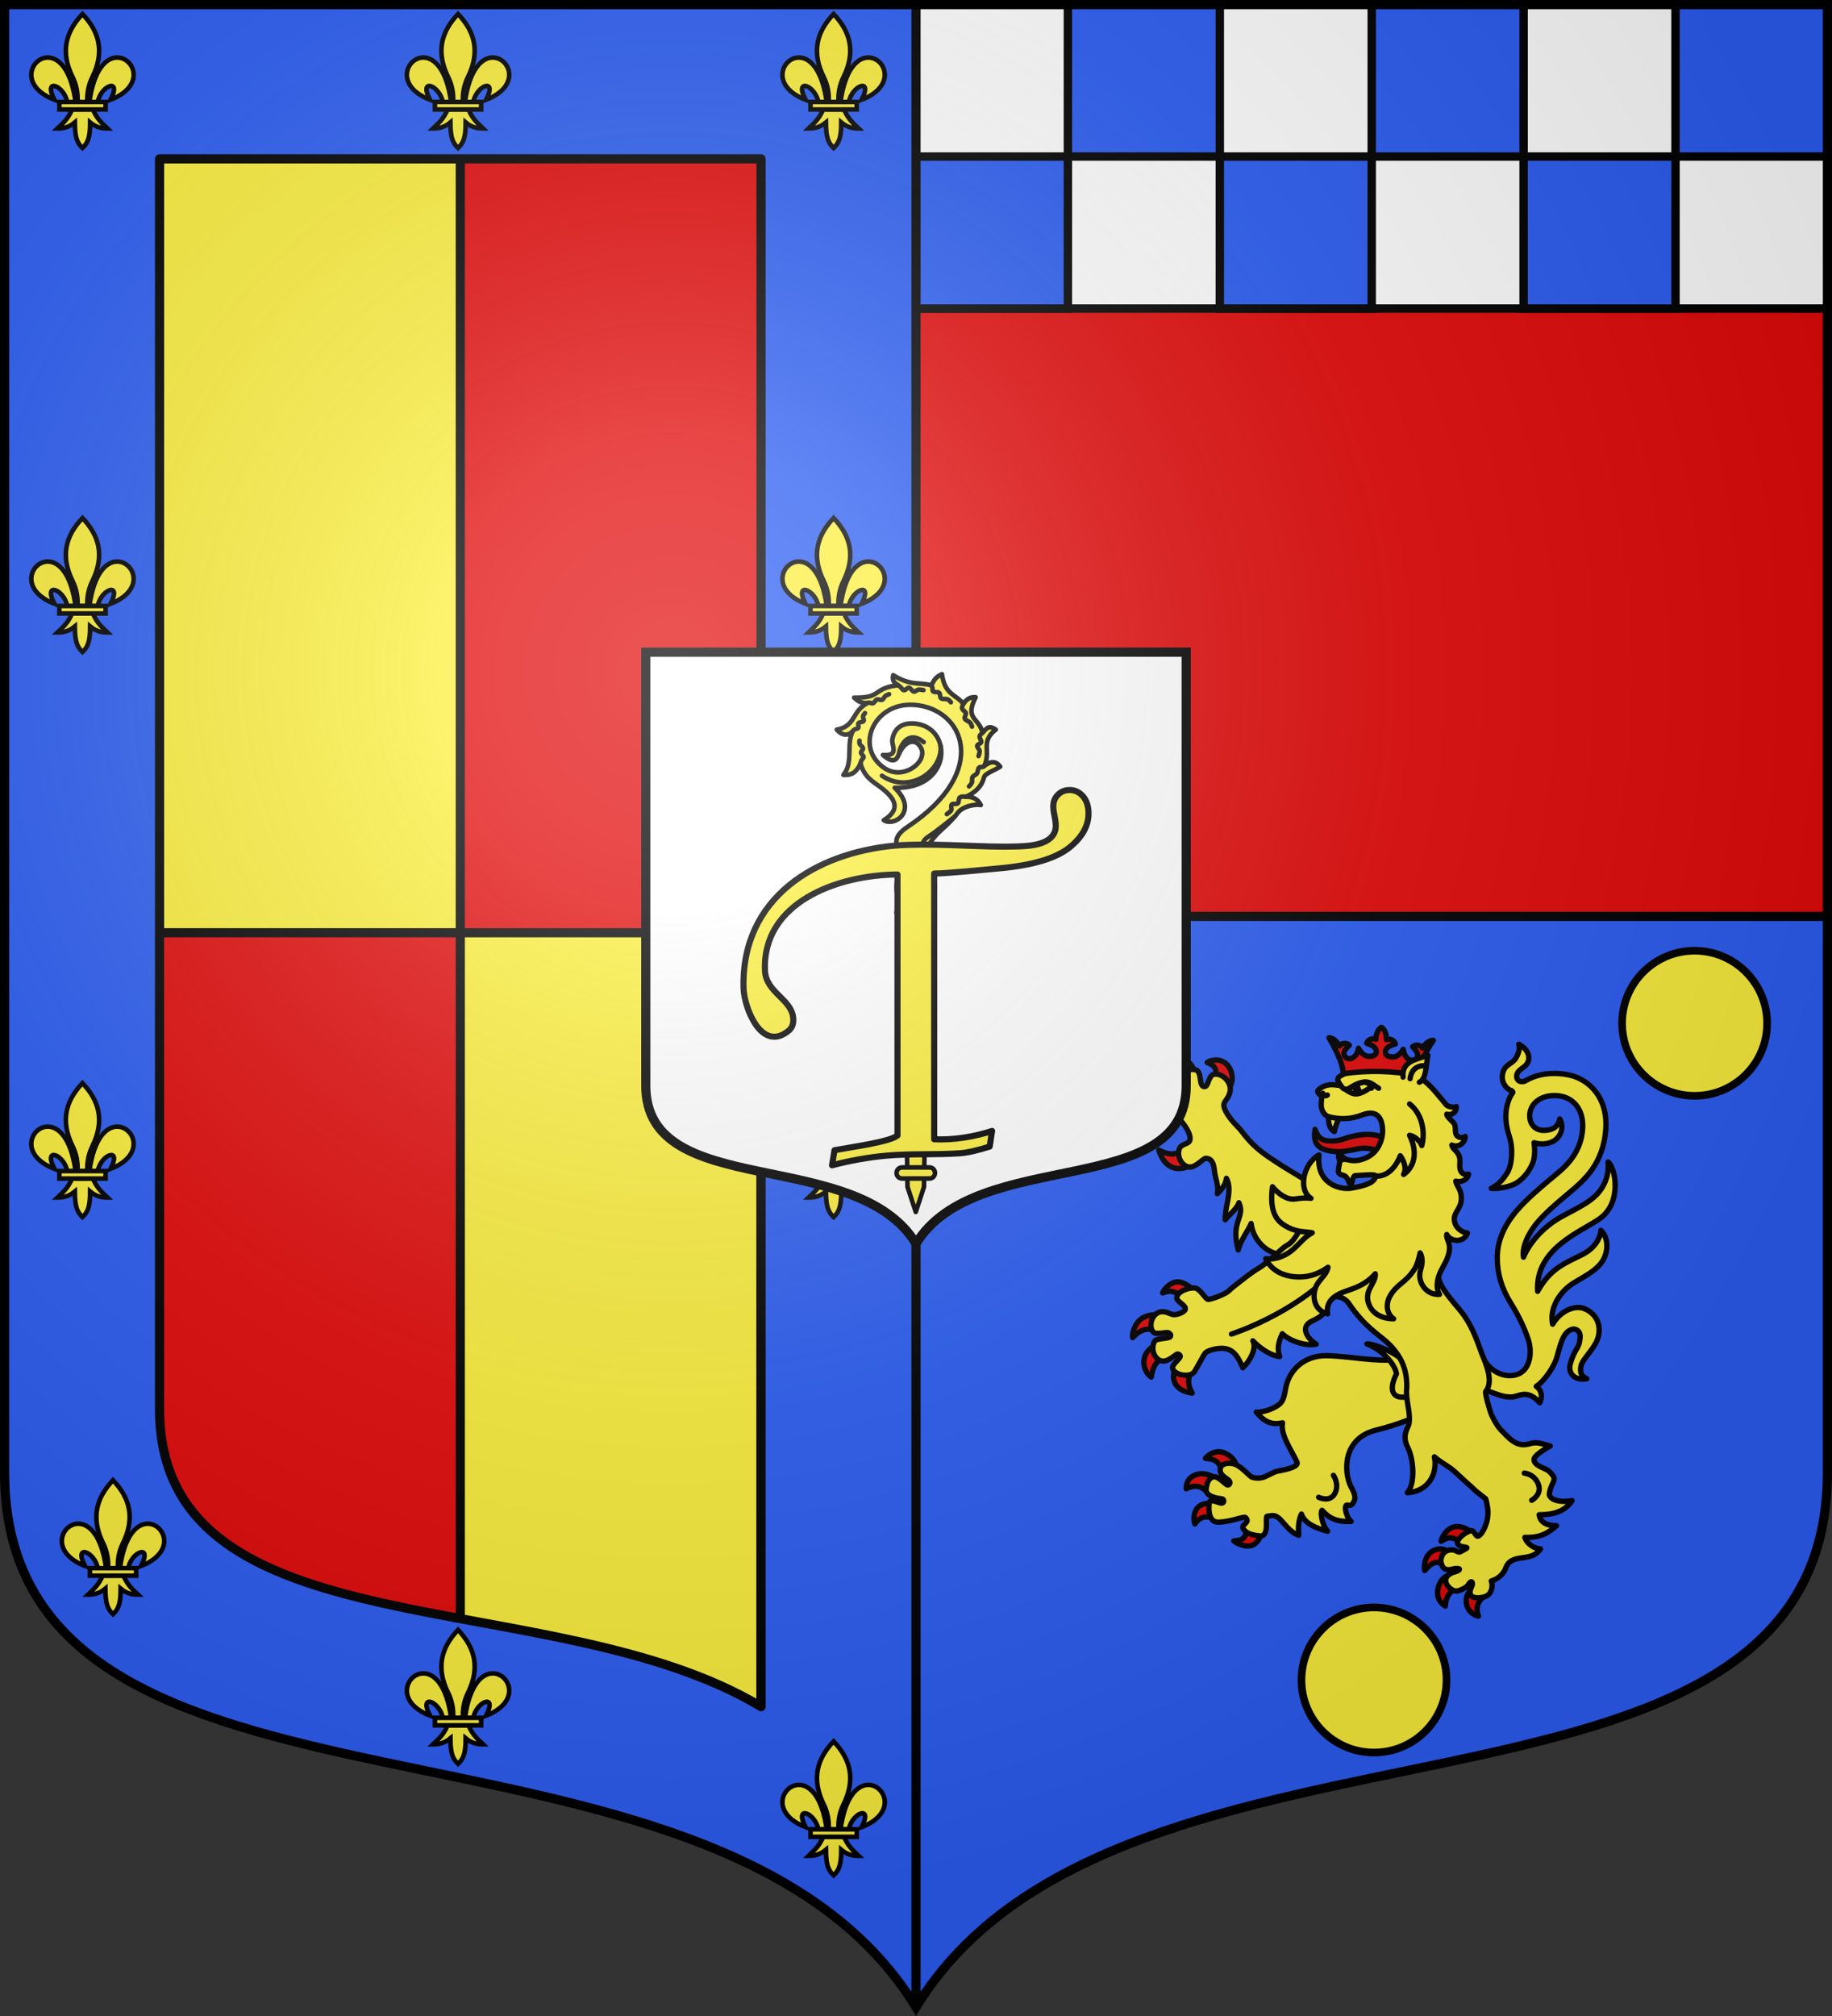 <?xml version="1.0" encoding="UTF-8" standalone="no"?><svg height="660" width="600" xmlns="http://www.w3.org/2000/svg" xmlns:xlink="http://www.w3.org/1999/xlink"><rect width="100%" height="100%" fill="#333333" stroke="none"/><radialGradient id="a" cx="220" cy="220" gradientUnits="userSpaceOnUse" r="405"><stop offset="0" stop-color="#fff" stop-opacity=".31"/><stop offset=".19" stop-color="#fff" stop-opacity=".25"/><stop offset=".6" stop-color="#6b6b6b" stop-opacity=".125"/><stop offset="1" stop-opacity=".125"/></radialGradient><path d="m598.5 300v181.989c0 128.784-231.64 65.81-298.5 175.132v-357.121z" fill="#2b5df2" stroke-width="1"/><path d="m300 1.5v298.5h298.5v-298.5z" fill="#e20909" stroke-width="1"/><path d="m1.5 1.5v480.49c-0 128.784 231.64 65.809 298.5 175.131v-655.621z" fill="#e20909" stroke-width="1"/><g stroke="#000" stroke-width="2.75" transform="translate(0 -0)"><path d="m300 1.5h298.5v99.5h-298.5z" fill="#fff"/><path d="m499 51.25h49.75v49.75h-49.75zm-99.5 0h49.75v49.75h-49.75zm-99.5 0h49.75v49.75h-49.75zm248.75-49.75h49.75v49.75h-49.75zm-99.5 0h49.75v49.75h-49.75zm-99.5 0h49.75v49.75h-49.75z" fill="#2b5df2"/></g><path d="m150.75 305.364h98.5v253.364h-98.5zm-98.5-253.364h98.5v253.364h-98.5z" fill="#fcef3c" stroke="#000" stroke-width="3"/><path d="m1.5 1.5v480.49c-0 128.784 231.64 65.809 298.5 175.131v-655.621zm50.75 50.5h197v506.729c-68.788-41.278-197-16.836-197-97.457z" fill="#2b5df2" stroke-width="1"/><path d="m249.25 52v506.728c-68.788-41.278-197-16.836-197-97.457v-409.272z" fill="none" stroke="#000" stroke-linecap="round" stroke-linejoin="round" stroke-width="3"/><g id="b" fill="#fcef3c" stroke="#000" stroke-width="2.9" transform="matrix(.519 0 0 .516 8.182 3.357)"><path d="m58.404 30.003c10.624.255 17.914 18.079-4.381 26.78 7.369-14.435-6.305-9.002-8.108 1.488h-5.281c2.918-21.306 10.964-28.431 17.77-28.268zm-28.67 32.88c-2.69 6.351-6.011 8.986-9.239 12.106 3.618.017 7.22-.678 10.958-3.814.064 9.675 1.472 12.982 4.833 16.233 3.323-3.149 4.844-6.547 4.833-16.233 3.738 3.136 7.34 3.83 10.958 3.814-3.228-3.121-6.549-5.756-9.239-12.106zm6.552-60.496c-10.504 11.151-14.16 23.801-6.2 40.084 2.304 4.713 3.408 10.027 3.1 15.8h6.2c-.308-5.773.796-11.087 3.1-15.8 7.96-16.283 4.304-28.933-6.2-40.084zm-22.118 27.616c-10.624.255-17.914 18.079 4.381 26.78-7.369-14.435 6.305-9.002 8.108 1.488h5.281c-2.918-21.306-10.964-28.431-17.77-28.268z" fill-rule="evenodd" stroke-width="2.9"/><path d="m21.701 58.196h29.17v4.761h-29.17z" stroke-width="2.9"/></g><use height="100%" transform="translate(123)" width="100%" xlink:href="#b"/><use height="100%" transform="translate(246)" width="100%" xlink:href="#b"/><use height="100%" transform="translate(0 165)" width="100%" xlink:href="#b"/><use height="100%" transform="translate(0 350)" width="100%" xlink:href="#b"/><use height="100%" transform="translate(10 480)" width="100%" xlink:href="#b"/><use height="100%" transform="translate(246 165)" width="100%" xlink:href="#b"/><use height="100%" transform="translate(246 350)" width="100%" xlink:href="#b"/><use height="100%" transform="translate(246 565.5)" width="100%" xlink:href="#b"/><use height="100%" transform="translate(123 529)" width="100%" xlink:href="#b"/><g stroke="#000" stroke-linecap="round" stroke-linejoin="round" stroke-width="5.357" transform="matrix(.326 0 0 .327 370.392 335.836)"><g fill-rule="evenodd"><path d="m46.93 256.357c-7.08.065-13.602 6.953-15.114 11.056 7.648-3.036 12.884-1.623 17.321 3.024l11.344-7.976s-6.042-5.278-12.127-6.036c-.476-.059-.952-.072-1.424-.068zm-21.294 32.766c-3.852.021-9.911.666-14.839 3.937-7.724 5.127-9.881 16.774-9.128 19.109 7.607-7.901 13.359-10.242 27.46-7.282l.325-15.572s-1.507-.205-3.818-.193zm3.565 28.432s-12.377 3.953-15.376 13.771c-3.199 10.471 3.476 18.721 6.554 20.344 1.365-7.327 2.98-17.825 17.364-20.717zm18.096 19.984c-2.204 4.269-6.231 10.673-3.763 18.337 3.006 9.336 14.734 11.561 18.041 11.788-5.71-9.741-3.893-16.537.714-25.96zm280.959 163.766c-1.048-.022-2.098.045-3.181.244-7.884 1.455-12.933 10.758-13.484 14.531 7.622-4.894 12.74-5.262 20.882 3.146 2.598-3.054 6.469-7.253 10.363-11.499-1.027-1.284-7.244-6.267-14.58-6.422zm-17.052 22.474c-2.326-.113-4.98.34-7.658 1.784-9.98 5.386-8.909 18.205-8.4 19.808 8.854-10.47 14.749-10.388 22.308-2.066l1.514-16.514c-.882-1.093-3.887-2.823-7.765-3.012zm10.442 25.494s-10.013 1.214-12.932 13.184c-2.916 11.956 5.024 17.392 7.118 18.511.317-9.191 4.885-16.846 15.838-19.266zm22.364 13.807c-2.403 1.736-7.36 4.311-7.135 13.264.242 9.629 8.594 14.264 12.236 14.655-3.362-9.014-.091-15.693 5.807-19.776zm-255.859-136.659c-7.42.029-12.703 5.552-13.319 6.631 13.631.892 14.278 6.257 17.941 15.802 5.197-3.776 9.785-7.013 12.789-8.75.263-2.203-3.022-8.703-10.742-12.189-2.361-1.066-4.591-1.503-6.669-1.495zm-16.618 21.967c-1.515-.029-3.058.118-4.614.532-11.383 3.032-11.217 11.7-11.379 14.583 12.603-6.127 17.235.001 24.534 6.055l6.13-15.848c-2.25-1.57-8.108-5.197-14.672-5.323zm15.729 31.602s-9.974-4.102-17.264.054c-7.86 4.481-7.254 15.024-5.763 18.646 6.68-9.776 15.418-7.896 21.944-3.302zm27.972 20.281c2.052 12.813-3.032 14.864-11.886 15.413 3.005 2.757 13.068 7.347 19.731 3.83 7.321-3.865 9.185-15.336 8.457-15.628zm-68.416-467.482c-10.483-.063-16.363 7.965-17.928 10.889 18.69-2.355 16.935 3.077 20.086 14.236l16.325-6.362c-1.318-5.857-3.647-15.369-12.189-17.829-2.26-.651-4.353-.923-6.294-.935zm39.261 1.435c-3.52-.157-6.995.766-9.523 2.515 7.233 2.786 11.179 5.986 7.229 17.964l13.595 9.539c3.552-4.084 7.412-13.529.718-23.531-2.865-4.281-7.493-6.285-12.019-6.487zm-62.461 23.347c-6.252-.345-13.851 3.493-17.314 18.71 16.595-11.888 16.364-.032 24.322 8.091l11.477-18.468s-6.143-4.591-14.423-7.519c-1.231-.435-2.619-.735-4.062-.814zm32.316 61.51c-7.095 10.861-16.211 11.338-27.93 5.359 7.017 22.308 24.18 22.508 40.038 10.524z" fill="#e20909" stroke-width="5.357"/><path d="m382.464 371.617c7.444-.314 15.488-8.552 28.267 5.766 2.659-5.36 2.392-12.273-3.507-16.423 8.68-5.633 17.998-20.179 20.616-28.908 3.411-11.374 5.569-24.669 14.594-27.959 4.788-1.746 9.271 1.695 8.858 7.58-.895 12.775-5.324 10.027-10.017 27.273-1.762 6.476 1.717 16.635 16.699 14.393-6.342-2.926-6.677-6.791-5.992-11.899 1.188-8.868 16.622-19.254 18.236-33.822 1.899-17.136-12.104-24.846-19.052-25.508-9.303-.887-20.64 4.969-27.491 16.591-3.62-16.925 8.222-33.386 21.061-41.259 10.758-6.597 22.977-12.371 28.964-21.874 6.75-10.715 5.392-24.197-1.533-30.84-.354 6.409-4.842 17.173-18.284 24.065-16.316 8.366-32.09 13.166-45.266 37.007-2.765-42.654 42.98-59.278 61.986-72.483 23.589-16.39 15.884-52.103 8.724-56.978.414 5.981.662 15.344-6.465 26.418-8.244 12.809-22.658 18.616-40.05 28.185-17.297 9.516-31.657 24.719-38.467 40.672-1.878-10.767 6.097-26.363 16.14-37.285 10.403-11.313 22.831-21.23 29.899-27.221 14.078-11.933 34.586-28.45 36.715-64.669 1.502-25.472-11.174-43.31-28.946-50.754-10.423-4.366-25.702-5.02-36.224-2.661-5.279 1.184-10.542 3.004-15.483 5.974-3.479 2.091-9.482.804-8.878-5.267.712-7.155 10.928-7.682 12.017-16.067.898-6.917-4.361-12.478-9.925-15.228 1.393 4.237-.117 9.153-3.037 14.056-3.805 6.391-12.424 5.71-13.546 17.803-.556 6.048 3.478 12.867 9.203 14.559.679.415 1.817 1.329 1.333 1.993-6.318 8.669-7.46 20.137-6.82 28.091 1.069 13.282 5.663 17.963 5.722 30.263.019 3.834.013 14.889-4.6 22.176-5.686 8.983-10.553 12.543-15.972 15.373 7.645.48 15.818-1.294 21.538-3.513 10.574-4.102 19.547-17.163 21.331-25.823 1.188-5.766.92-11.156.163-16.407 5.176 1.751 14.189 2 20.494-2.176 6.475-4.288 10.06-13.554 5.298-21.635-1.645 8.189-7.118 11.16-15.335 11.486-7.819.31-14.069-4.573-14.751-13.064-1.006-12.515 9.635-21.632 24.262-21.806 19.377-.23 29.904 13.997 28.876 32.613-1.031 18.66-10.273 32.395-23.34 43.502-11.227 9.542-23.041 18.811-34.724 30.407-9.112 9.044-27.063 28.216-27.665 53.637-.446 18.838 5.033 34.07 13.607 47.795 8.574 13.724 13.652 25.158 17.31 35.8 4.396 12.792 2.336 30.248-10.054 35.144-12.834 5.071-30.257-2.612-36.441-19.354-2.2 12.234-5.2 37.539 7.189 36.591 7.502 2.583 14.259 6.031 22.763 5.672z" fill="#fff03c" stroke-width="5.357"/><g fill="#fcef3c" stroke-width="5.356" transform="matrix(1 0 0 1 .029 -1.73)"><path d="m196.103 331.946c-23.283-.009-37.716 15.537-40.699 32.882-1.281 7.445-2.491 12.539-5.971 15.469-8.537 7.187-22.258 8.709-23.537 8.23 8.199 9.77 15.452 13.04 26.389 10.668-2.278 12.027 8.787 26.946 14.502 39.262 1.93 4.158-7.765 7.089-19.418 9.089-3.792.651-11.23 5.321-14.874 6.337-3.774 1.052-9.474.685-11.663-.668-2.263-1.398-10.425-10.6-16.626-12.637-5.77-1.896-12.995-.809-14.337 3.891-2.138 7.5 7.833 10.499 9.162 13.151 1.286 2.564-.925 4.617-2.794 3.541-2.218-1.276-9.369-9.221-13.788-7.818-3.33 1.057-6.071 4.044-6.91 12.317-.71 7.012 10.763 9.154 15.102 9.485 3.532.27 3.072 3.767.944 4.432-2.29.715-12.296-5.279-12.864-.527-.569 4.752-1.313 15.107 4.964 18.742 4.935 2.858 23.49-2.569 25.616-3.105 2.531-.638 5.001-1.381 5.825-.62 5.596 5.175-5.854 7.023-1.977 11.828 4.12 5.106 10.075 5.576 15.567 6.481 11.283 1.859 5.559-19.524 8.054-19.655 5.385-.748 7.493-1.571 11.833 1.932 4.34 3.504 10.861 14.336 20 17.16-.797-8.282-.141-15.731 2.658-21.298 3.174 9.506 14.616 14.217 26.236 17.245-5.816-6.797-7.404-19.13-5.543-21.012 7.638 8.509 14.82 11.606 29.249 11.193-4.295-3.19-6.491-12.498-5.543-15.116 1.455-4.017 4.603 2.978 8.472-5.183 2.439-5.144-1.496-11.345-3.126-14.551-7.478-14.703-8.609-48.746 25.932-56.785 18.786-4.372 47.174-15.288 49.631-18.378 19.584-24.631 1.504-45.442-8.6-57.384-25.563 12.2-62.481 1.808-91.864 1.398z"/><path d="m83.904 147.11c.545 6.226 4.571 15.216 2.84 22.668 4.486-4.242 8.604-9.602 9.114-15.384 6.781 11.934-1.857 28.584-1.2 41.575 3.468-4.504 11.874-11.138 13.766-17.134 6.82 14.757-8.732 18.097-.653 47.27 2.811-10.534 9.948-19.245 12.951-26.467 2.303 20.051 21.566 33.29 32.421 29.968 24.891 32.457 54.864 19.82 53.416-15.485 0 0-23.528-52.048-29.612-56.539-6.607-4.876-15.012-9.279-24.598-15.397-10.819-6.906-19.698-12.45-28.088-20.212-8.39-7.761-12.429-14.725-17.924-20.175-7.736-7.672-12.874-16.193-13.039-20.149-.201-4.841 4.487-6.139 6.226-13.826 2.069-9.148-7.332-18.958-16.076-17.598-4.985.775-5.52 10.051-8.211 11.918-.634.44-1.394.592-2.369.307-5.112-1.495-.905-16.352-9.165-16.94-8.259-.588-14.843 1.925-19.307 10.025-3.589 6.512 8.849 10.954 9.318 14.779.105.857-1.698 2.101-2.571 2.079-.576-.014-9.467-9.6-16.424-7.281-5.421 1.807-11.3 8.162-9.447 16.976 1.603 7.621 11.693 8.165 16.537 8.683 5.744.614 18.587 17.011 17.551 24.398-.317 5.955-9.166 3.611-11.028 10.439-2.387 8.756 4.462 18.568 12.168 17.402 5.765-.872 11.956-8.378 14.578-8.624 6.356-.035 8.221 5.81 8.825 12.723z"/><path d="m237.044 320.237c15.17 5.699 28.039 19.751 29.703 29.849-8.742 17.425-2.974 25.216 9.519 23.131 10.196-1.696 10.213-9.837 7.527-19.229-2.396-8.38-6.042-14.04-13.805-20.034-10.136-7.826-28.588-14.484-32.945-13.718z"/><path d="m375.922 546.089c5.58-18.318 25.271-5.711 35.488-20.634-6.208-.403-13.619-4.899-15.697-11.569 16.194.484 23.507-4.59 31.829-11.659-6.52.038-16.143-1.588-17.509-11.004 7.797-.155 24.128-.222 33.103-14.12-15.834 2.643-23.538-2.616-22.808-7.163 2.157-13.442 10.013-12.719-.644-22.554-2.994-2.764-15.713-5.23-14.677-12.073.55-3.629 11.063-10.13 16.185-12.959-3.28-.36-11.594-4.683-19.184-2.562-7.591 2.12-14.357 3.064-25.693-8.743-5.212-5.452-7.78-6.892-14.028-19.678-1.256-2.57-7.769-24.285-5.592-23.888 7.418-10.166.505-25.852-4.219-37.517-4.599-12.443-8.67-25.015-17.657-38.043-6.903-10.007-25.298-27.112-26.286-40.507-1.292-17.362-1.62-35.897-.546-44.927 2.941-24.745 3.977-29.446-19.459-37.412-13.855-4.709-61.979-17.066-84.759 8.137-11.639 12.877-24.168 12.014-34.293 29.21-10.124 17.196-10.353 11.724-19.122 19.929s-16.707 14.572-19.219 16.2c-5.022 3.255-6.791 3.905-15.243 10.326-8.451 6.42-15.999 12.421-17.408 13.996-2.817 3.151-17.899 9.073-21.26 8.689-2.074-.237-7.978-10.424-12.405-11.248-5.55-1.033-18.621 2.882-18.775 9.935-.082 3.778 10.074 7.365 8.467 11.601-1.093 2.883-9.094 5.737-12.643 4.921-2.028-.467-7.882-3.868-12.687-2.578-8.979 2.411-11.717 15.377-6.396 20.429 2.705 2.568 13.235-.583 14.817.337 1.792 1.043 2.94 1.863 1.979 3.89-1.043 2.199-14.078 1.612-15.722 4.476-5.598 9.751 2.369 23.655 12.561 19.223 3.423-1.488 6.697-3.987 8.989-5.653 2.033-1.478 3.927.377 4.132 1.492.468 2.539-8.933 8.477-7.676 12.329 2.419 7.408 18.165 9.341 21.994 3.156 2.971-4.8 9.017-16.182 10.155-17.727.569-.773 1.451-2.504 8.496-4.388 17.577-4.23 23.447 3.423 29.831 18.287 5.721-4.835 14.749-19.112 10.133-26.93 6.533 6.91 17.524 14.78 26.971 15.77-3.805-10.481 1.097-19.306 2.607-22.895 6.036 6.259 22.337 12.927 34.006 10.435-10.038-6.285-15.766-17.636-4.527-22.934 11.239-5.298 14.103-8.352 16.684-18.306 2.581-9.954 15.506-6.837 20.41.193 4.904 7.03 6.87 9.628 12.561 16.032 6.123 6.891 14.358 13.669 19.743 17.836 6.085 4.709 11.748 9.867 16.862 17.312 6.55 9.537 9.636 20.33 9.294 33.452-1.494 12.645 4.151 23.826 2.258 36.145-1.135 4.678-7.466 11.45-1.348 23.442s7.836 36.761-.369 45.529c21.615-1.079 30.63-19.659 27.177-35.895 8.249 7.008 13.866 8.876 20.558 14.897 2.535 2.281 14.023 13.07 16.895 15.327 5.854 5.72 5.062 4.72 14.099 11.784.648 1.278 2.293 10.003 2.286 12.252-.002.651.356 5.85-1.489 11.819-1.633 5.282-4.658 11.194-7.76 13.108-3.193 1.971-4.086-5.845-7.761-5.216-4.861.833-14.757 8.121-13.437 12.81 1.284 4.562 12.621 2.841 8.445 5.151l-5.339 2.954c-3.282 1.816-4.358-2.616-11.303-1.546-8.534 1.315-10.823 11.85-6.161 17.556 3.067 3.754 9.627 1.383 9.627 1.383 7.288-1.682 9.789.936.595 3.321 0 0-8.873 2.484-7.765 9.519.756 4.799 7.398 9.868 11.015 9.256 4.799-.812 10.174-3.852 11.738-6.584 2.933-5.125 5.359-2.045 3.295 2.035-1.172 2.318-3.192 7.267.108 9.776 4.022 3.057 13.677 1.312 16.688-1.602 4.611-4.461 3.946-11.595 2.818-13.635 7.645-2.36 11.705-7.119 13.963-11.507z"/></g></g><g stroke-width="5.357"><path d="m100.985 308.616s61.896-19.789 101.244-61.486m192.946 200.693s10.047.705 14.035 10.896c4.158 10.627-6.59 16.287-6.59 16.287m-199.187-24.936s6.278 8.75 1.512 17.97c-4.969 9.614-16.382 3.971-16.382 3.971" fill="none"/><g fill-rule="evenodd"><path d="m273.763 135.193c-8.252-2.071-16.212-4.054-22.761-8.232-6.1-3.892-15.301-5.364-22.75-3.856-11.984 2.426-19.727 4.497-31.904 1.303-10.254-2.69-13.312-9.416-11.368-20.788 2.138 6.624 5.756 9.823 9.213 10.82 4.448 1.283 12.39 1.295 18.598-.909 32.142-11.412 53.17-1.798 60.972 21.662z" fill="#e00808"/><path d="m199.201 89.62c-1.319 3.183-1.1 13.085 5.222 16.231 1.002-5.622 3.735-12.134 5.765-15.456zm9.599 36.757c-.803 3.456.182 7.854 1.769 10.549l7.611-1.748c-3.878-2.127-7.327-5.277-9.379-8.801z" fill="#fcef3c"/><path d="m310.001 268.889c-3.196-4.782-2.704-11.998-.842-17.949 2.539-8.114 8.448-14.735 10.36-23.739 2.226-10.533-3.087-13.078-2.256-18.271 4.394 7.822 17.063 8.42 20.875-1.416-5.637-.797-10.73-4.541-12.546-9.819-3.272-9.505 4.799-12.791 6.103-21.998 1.54-10.861-4.897-15.593-5.308-20.192 5.401 1.648 11.958-1.382 12.741-7.06-2.868 1.063-5.807.324-7.616-2.834-2.169-3.787-.432-8.772-1.161-12.89-1.353-7.645-7.196-8.583-7.945-13.344 5.694 2.881 13.28-1.263 13.417-8.572-2.111 1.37-4.848 1.554-7.121.137-4.089-2.547-1.908-7.434-3.433-11.911-1.105-3.242-7.636-6.982-8.001-10.524 4.922 1.34 9.614-1.548 9.701-7.599-2.566 1.141-8.372.313-10.292-1.959-8.986-10.63-15.309-19.427-25.901-26.906-8.587-6.063-30.788-10.194-47.992-11.227-12.679-.761-23.448 4.719-31.227 8.705-6.78 3.475-2.548 6.992-.786 10.311-5.795-.714-10.745-1.708-16.227.424-3.162 1.23-7.287 3.912-6.953 5.691.193 1.028 2.444 4.37 4.367 3.148-.125 3.987-.918 6.252-.799 10.389.156 5.441 3.269 10.424 7.698 11.553 11.745 2.993 22.523 2.378 33.343-1.752 14.649-5.591 19.262 2.7 20.431 11.643 1.178 9.016-1.788 20.187-9.9 27.175-4.211 3.628-11.937 7.207-19.45 6.873-4.217-.188-8.289-2.287-11.985-.666-1.884.826-2.374 7.029-2.941 10.424-.443 2.65 1.594 4.105 4.409 4.789 6.526 1.586 4.834 8.397 8.727 9.482.26-1.781 1.99-8.938 3.592-8.984 6.442-.185 21.247-2.018 20.789.417-1.154 6.123-8.155 9.124-24.07 12.004-12.346 2.234-36.231-4.954-32.757-33.233-16.143 8.809-21.264 35.325-8.138 43.486-4.723-.644-9.947-.287-15.667.65-8.5 1.393-17.555-5.504-23.036-12.238-2.528 20.132 1.093 31.527 11.262 38.133 12.084 7.85 20.483 6.465 28.68 7.943-6.894 3.505-11.852 9.942-18.164 15.722-7.091 6.495-17.353 11.69-28.621 10.187 4.714 9.715 13.8 15.682 24.869 17.578 14.935 2.561 27.371-1.491 37.741-8.937-1.775 9.57-11.661 12.922-13.615 24.489-1.746 10.336 2.895 19.646 13.277 22.131-2.802-16.581 13.846-21.141 23.68-24.567 9.307-3.242 17.418-7.83 24.152-15.509.958 9.799-12.123 16.561-6.216 30.976 3.972 9.693 13.874 14.011 24.684 14.101-6.888-4.721-8.447-14.352-3.59-22.885 6.975-12.254 15.572-12.829 24.682-27.065 2.417-3.776 4.133-10.056 5.515-16.064 3.703 6.858 1.437 13.04.06 18.484-2.588 10.227 5.499 23.984 19.401 23.062z" fill="#fff03c"/><path d="m213.383 47.971c24.844-3.612 49.584-3.048 74.215 1.855.403-3.898 1.877-9.134 3.864-13.397 3.466-7.437 7.878-15.234 12.345-21.872-3.275-.22-7.652 2.354-10.953 7.673-1.207-2.445-6.41-4.39-9.863-1.261 2.769 3.17 6.891 7.081 3.949 11.351-2.107 3.058-5.894 2.427-8.408.799-2.256-1.46-4.294-4.753-4.923-9.572-3.257 5.234-6.888 7.593-10.107 7.594-5.376.002-7.991-1.862-7.918-4.815.128-5.184 6.052-6.984 10.098-8.144-1.202-4.502-6.629-5.692-8.969-4.293.113-6.259-2.167-10.796-5.037-12.389-2.946 1.447-5.45 5.865-5.65 12.122-2.267-1.514-7.747-.597-9.172 3.84 3.983 1.361 9.81 3.454 9.678 8.638-.075 2.953-2.779 4.684-8.149 4.414-3.215-.162-6.724-2.699-9.715-8.089-.869 4.781-3.069 7.968-5.395 9.314-2.592 1.5-6.406 1.941-8.358-1.218-2.725-4.412 1.587-8.113 4.511-11.14-3.292-3.298-8.586-1.615-9.914.767-3.032-5.477-7.274-8.266-10.556-8.211 4.129 6.853 8.147 14.86 11.237 22.461 1.771 4.357 2.982 9.661 3.189 13.574z" fill="#e20909"/><path d="m273.38 51.373c-1.556-16.25 13.466-17.458 24.888-21.932-1.874 10.357-1.415 23.94-8.52 27.065" fill="#fff03c"/></g><path d="m296.522 40.167s-13.891-2.797-16.077 12.742m-87.704 14.652s1.762 4.165 4.646 1.762m13.381-9.487c4.782 6.827 8.37 2.676 12.495.439 15.019-8.143 18.091-2.265 25.584 2.212m-2.977 87.954c17.47 1.107 24.714-20.373 24.714-20.373s7.905 10.326 3.335 18.746c9.806-6.89 15.193-20.656 5.991-39.205 5.702.871 11.355 6.842 12.29 10.267 3.71-13.374.462-31.661-12.239-41.627" fill="none"/><path d="m216.297 64.226c4.664 3.096 8.163 4.77 12.578 3.623 7.119-1.85 9.442-5.799 12.728-5.416-2.736-9.002-11.583-5.905-18.339-2.158-3.019 1.674-4.961 3.027-6.967 3.951z" fill="none"/><path d="m227.188 58.811c-.59.353.952 4.01 2.259 7.085-1.182-.062-4.631-1.757-4.932-5.304.828-2.288 2.673-1.781 2.673-1.781z" fill-rule="evenodd"/></g></g><path id="c" d="m578.75 335c0 13.117-10.633 23.75-23.75 23.75s-23.75-10.633-23.75-23.75 10.633-23.75 23.75-23.75 23.75 10.633 23.75 23.75z" fill="#fcef3c" stroke="#000" stroke-linecap="round" stroke-linejoin="round" stroke-width="2.5"/><use height="100%" transform="translate(-210)" width="100%" xlink:href="#c"/><use height="100%" transform="translate(-105 215)" width="100%" xlink:href="#c"/><g stroke="#000"><path d="m300 657.121 0-655.621m0 298.5h298.5" fill="none" stroke-width="3"/><path d="m211.5 213.507v141.904c0 38.034 68.677 19.436 88.5 51.722 19.823-32.286 88.5-13.688 88.5-51.722v-141.904z" fill="#fff" stroke-width="3"/><g stroke-linecap="round" stroke-linejoin="round"><g stroke-width="2.189" transform="matrix(.684 0 0 .687 517.409 338.163)"><path d="m-324.849-83.874c1.514-2.617-7.932-7.119 2.839-14.243 40.319-26.669 26.971-56.652 3.161-58.222-19.224-1.268-28.705 20.253-14.129 30.13 8.837 5.989 20.203-2.538 17.811-9.015-2.643-5.94-8.27-4.184-11.193 3.073-1.286 3.193-3.772 2.797-7.33-.295 8.076.623 4.028-4.53 4.509-7.376 1.268-7.509 7.646-8.268 12.379-7.372 16.818 3.185 15.508 31.188-11.251 30.362 11.356 10.792.176 18.721-5.215 15.46 8.509-5.308 5.435-10.431-1.529-15.688-3.88-2.928-7.638-4.66-9.641-11.344-2.559 5.568-5.522 5.504-8.148 5.463 4.894-6.168 1.261-14.388 4.396-20.773-2.003 2.086-4.844 2.3-7.599-.822 9.313-1.639 7.017-8.807 14.855-12.724-3.278.362-4.935-1.064-6.563-2.52 3.663.083 5.968-.206 7.63-.699 4.482-1.331 4.288-4.155 13.466-5.218-1.528-.993-3.04-1.999-2.355-4.768 8.539 5.162 12.15 3.224 18.184 4.776 1.287-1.788 1.46-3.649 5.16-5.279 1.307 9.931 6.776 9.612 10.267 14.165 2.07-3.091 3.967-3.211 5.855-3.179-5.435 10.701 1.687 9.586 3.277 16.925 1.627-1.487 2.693-4.108 6.349-1.486-7.608 5.906-2.028 10.09-5.545 17.359 3.144-2.506 5.71-2.446 7.671.301-2.583 1.693-7.309 3.245-7.75 5.079-.963 4.004-3.802 7.118-8.745 9.295 3.416-.239 5.787 1.106 7.203 3.904-2.665-.549-8.631.546-11.049 3.739-5.092 6.725-9.507 8.494-13.068 14.092-1.568 2.465-1.524 4.7-1.758 6.901z" fill="#fcef3c"/><path d="m-344.445-128.385s.25-1.015.435-1.418c.25-.544 1.075-1.069 1.066-1.684-.01-.679-1.19-1.392-1.237-2.074-.048-.698 1.067-1.331.981-2.03-.099-.796-1.414-1.516-1.687-2.293-.144-.409-.025-1.389-.025-1.389m-3.329-4.386s.52-.687.826-.899c.499-.345 1.566-.307 1.913-.789.388-.538-.259-1.713.124-2.254.445-.629 2.078-.395 2.46-1.062.326-.569-.421-1.611-.284-2.259.11-.52.927-1.49.927-1.49m1.156-4.829s.691-.143.999-.133c.475.016 1.136.421 1.58.307.825-.212 1.173-1.565 1.974-1.832.676-.226 1.828.418 2.488.159.721-.283 1.011-1.421 1.612-1.874.449-.338 1.732-.81 1.732-.81m4.333-4.274s.887.653 1.239.964c.456.402.836 1.304 1.428 1.423.879.177 1.624-1.302 2.507-1.183.876.118 1.497 1.692 2.373 1.826.752.115 1.458-.82 2.187-.926.695-.101 2.396.232 2.396.232m3.54-2.369s.555.644.691.963c.241.568-.116 1.51.333 1.97.632.647 2.247.116 2.932.714.667.582.268 2.072.957 2.63.778.63 2.351.094 3.252.54.531.263 1.429 1.34 1.429 1.34m5.95.716s-.77 1.505-.605 2.206c.189.805 1.61 1.465 1.823 2.267.213.803-.859 1.804-.536 2.585.363.877 2.025 1.261 2.641 2.024.388.48.833 1.817.833 1.817m5.176 2.752s-1.433 1.148-1.55 1.841c-.141.834.995 2.044.758 2.849-.212.722-1.779.907-1.913 1.652-.135.749 1.076 1.674 1.18 2.452.104.773-.516 2.465-.516 2.465m2.686 4.763c-.882.831-1.211.284-2.181.591-.896.283-.761 2.179-1.27 2.908-.501.718-1.649 1.025-2.117 1.764-.427.675-.031 1.943-.333 2.683-.25.613-1.346 1.751-1.346 1.751m-1.579 4.977c-.897-.216-1.873-.183-2.678.183-.893.407-.396 2.332-1.143 2.931-.647.519-2.304-.042-2.868.556-.564.598.112 2.034-.261 2.76-.372.725-2.08 1.803-2.08 1.803m-11.213 20.402s-3.096-6.197 2.327-9.648c4.104-2.611 12.751-9.682 12.751-9.682m-6.864-33.561c.985 11.798-14.669 23.226-28.068 14.203m8.178-10.534c.388-3.854 4.468-11.466 11.785-5.483" fill="none"/><g fill="#fcef3c"><g transform="matrix(1 -0 -0 1 0 0)"><ellipse cx="-317.965" cy="-69.412" rx="9.205" ry="11.941"/><rect height="5.307" ry="2.653" width="18.41" x="-327.17" y="-83.875"/><rect height="5.307" ry="2.653" width="18.41" x="-327.17" y="-59.994"/></g><path d="m-321.91 73.368-1.972-128.054 11.835-0-1.973 128.054-3.945 11.941z"/><path d="m-324.517 64.08h13.103c1.47 0 2.653 1.183 2.653 2.653v0c0 1.47-1.183 2.653-2.653 2.653h-13.103c-1.47 0-2.653-1.183-2.653-2.653v-0c0-1.47 1.183-2.653 2.653-2.653z" transform="matrix(1 -0 -0 1 0 0)"/></g></g><path d="m324.127 375.37c-3.965 1.234-7.233 2.019-9.815 2.191-8.418.561-15.604.059-23.845.767-5.859.515-11.847 1.572-17.965 3.173l.806-4.942c5.866-1.106 18.099-2.714 20.629-4.826v-85.435c-19.781.123-44.37 9.213-43.395 31.475.313 7.143 8.591 9.239 9.235 15.395.165 1.579-.158 3.156-1.402 4.197-8.95 7.489-14.68-7.521-14.855-13.838-.829-29.924 24.061-44.31 49.391-46.671 5.271-.491 13.747-.424 25.424.069 8.295.35 14.288.339 17.98.014 3.691-.324 6.197-1.219 7.66-2.533 4.516-4.057-1.308-9.606 2.15-13.827.949-1.158 2.175-1.785 3.64-1.914 1.758-.154 3.235.38 4.476 1.555 1.27 1.202 2.023 2.863 2.213 5.03.391 4.453-1.644 8.498-6.107 12.138-4.463 3.639-12.26 5.948-23.392 6.926-3.984.35-16.463 1.625-21.005 1.67v86.999c6.457.276 13.038-.813 18.968-2.729z" fill="#fcef3c" stroke-width="2"/></g></g><path d="m1.5 1.5v481.5c0 129.055 231.64 65.948 298.5 175.5 66.86-109.552 298.5-46.445 298.5-175.5v-481.5z" fill="url(#a)"/><path d="m1.5 1.5v480.492c0 128.785 231.64 65.81 298.5 175.133 66.86-109.323 298.5-46.348 298.5-175.133v-480.492z" fill="none" stroke="#000" stroke-width="3"/></svg>